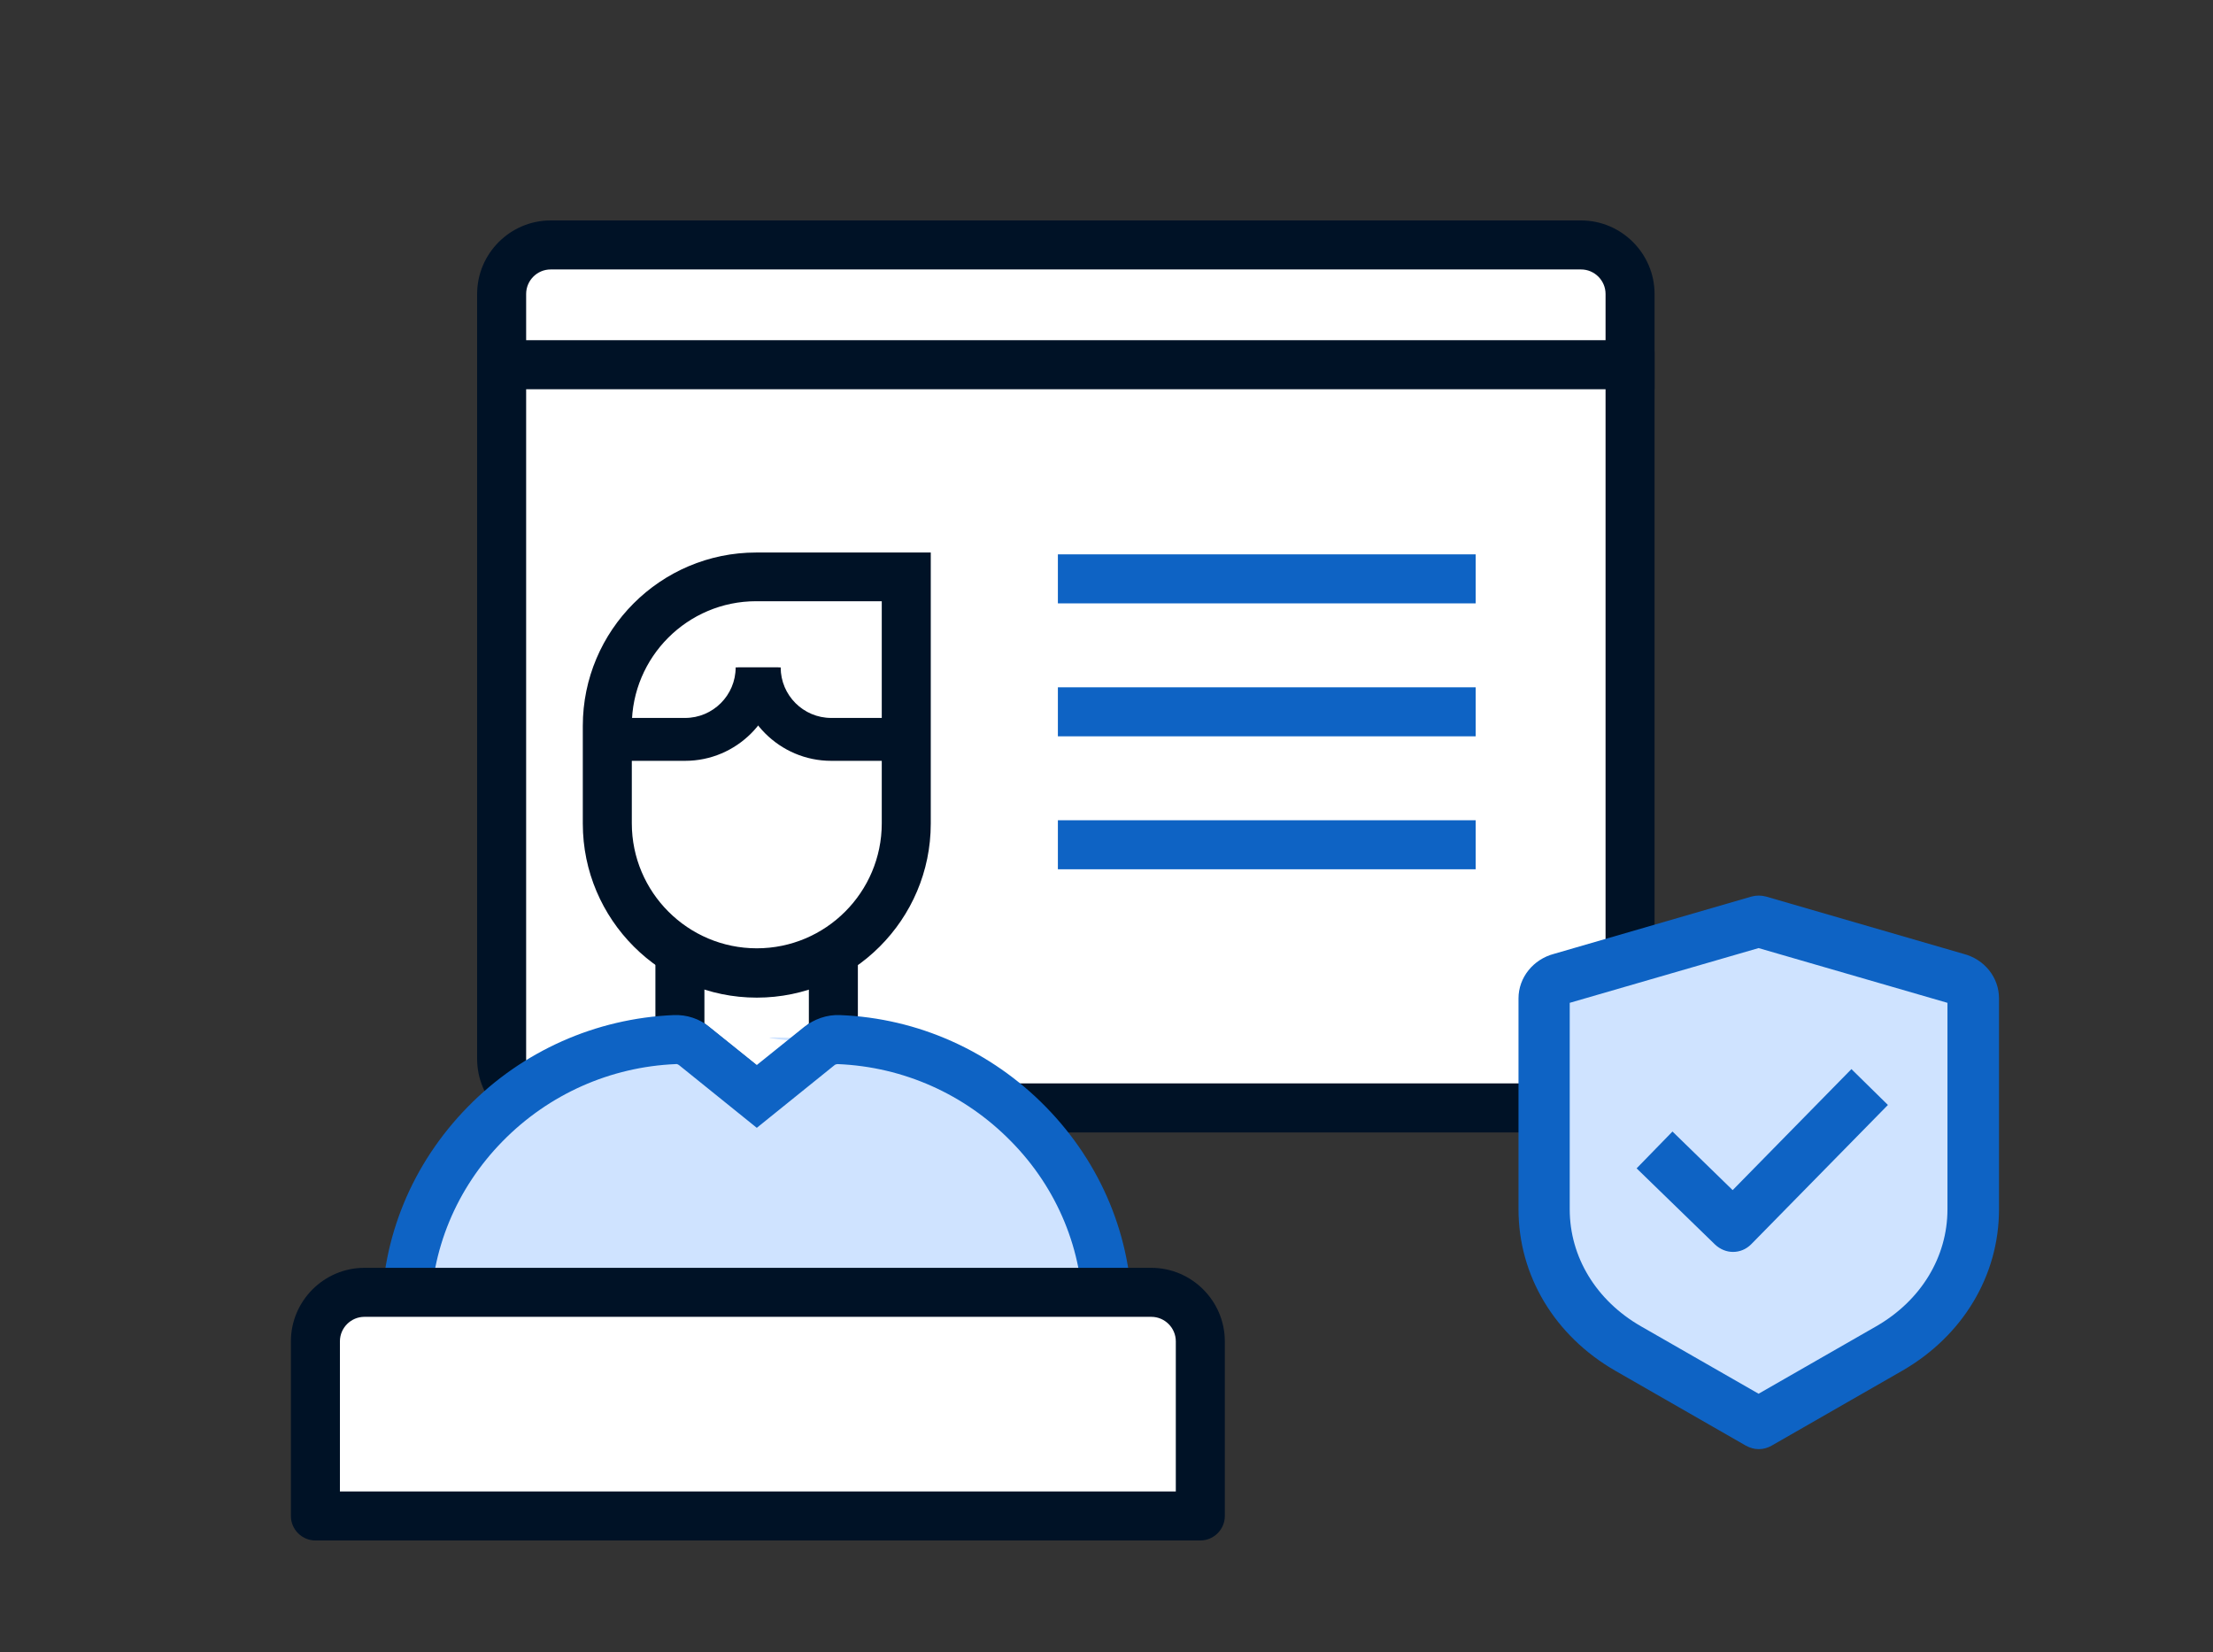 <svg width="217" height="162" viewBox="0 0 217 162" fill="none" xmlns="http://www.w3.org/2000/svg">
<rect x="0" y="0" width="217" height="162" fill="#333333" stroke="none"/>
<path d="M49.159 103.819L49.159 34.558H159.809V103.819C159.809 106.462 157.646 108.624 155.003 108.624H53.965C51.322 108.624 49.159 106.462 49.159 103.819Z" fill="white"/>
<path d="M155.033 111.027H53.995C50.03 111.027 46.786 107.783 46.786 103.819V34.558C46.786 33.236 47.867 32.155 49.189 32.155H159.838C161.16 32.155 162.241 33.236 162.241 34.558V103.819C162.241 107.783 158.997 111.027 155.033 111.027ZM51.592 36.96V103.819C51.592 105.14 52.673 106.221 53.995 106.221H155.033C156.354 106.221 157.436 105.14 157.436 103.819V36.96H51.592Z" fill="#001226"/>
<path d="M159.838 28.821V35.759L49.189 35.759V28.821C49.189 26.178 51.352 24.015 53.995 24.015L155.033 24.015C157.676 24.015 159.838 26.178 159.838 28.821Z" fill="white"/>
<path d="M162.241 38.162H46.786V28.821C46.786 24.856 50.03 21.613 53.995 21.613H155.033C158.997 21.613 162.241 24.856 162.241 28.821V38.162ZM51.592 33.356H157.436V28.821C157.436 27.499 156.354 26.418 155.033 26.418H53.995C52.673 26.418 51.592 27.499 51.592 28.821V33.356Z" fill="#001226"/>
<path d="M144.701 54.351H103.733V59.157H144.701V54.351Z" fill="#0E63C4"/>
<path d="M144.701 67.386H103.733V72.192H144.701V67.386Z" fill="#0E63C4"/>
<path d="M144.701 80.421H103.733V85.227H144.701V80.421Z" fill="#0E63C4"/>
<path d="M81.717 93.156V101.506L74.298 107.603L66.669 101.506V93.156" fill="white"/>
<path d="M74.299 110.697L64.267 102.647V93.156H69.073V100.335L74.269 104.51L79.315 100.365V93.156H84.12V102.617L74.299 110.697Z" fill="#001226"/>
<path d="M80.306 102.587L74.209 107.513L68.112 102.587C67.541 102.137 66.85 101.896 66.129 101.926C51.682 102.527 39.818 114.391 39.818 128.988V135.686H108.599V128.988C108.599 114.421 96.735 102.527 82.288 101.926C67.841 101.326 80.876 102.137 80.306 102.587Z" fill="#CFE3FF"/>
<path d="M111.002 138.089H37.416V128.988C37.416 121.329 40.419 114.091 45.855 108.534C51.232 103.038 58.41 99.854 66.039 99.524C67.331 99.464 68.622 99.884 69.613 100.725L74.209 104.419L78.804 100.725C79.825 99.914 81.087 99.464 82.378 99.524C90.007 99.824 97.185 103.038 102.562 108.534C107.998 114.091 111.002 121.329 111.002 128.988V138.089ZM42.221 133.283H106.196V128.988C106.196 122.621 103.703 116.524 99.138 111.898C94.602 107.273 88.595 104.6 82.168 104.329C82.048 104.329 81.897 104.359 81.807 104.449L74.209 110.577L66.61 104.449C66.49 104.359 66.369 104.299 66.249 104.329C59.852 104.6 53.815 107.273 49.279 111.898C44.744 116.524 42.221 122.591 42.221 128.988V133.283Z" fill="#0E63C4"/>
<path d="M74.238 95.409C66.159 95.409 59.581 88.831 59.581 80.752V71.171C59.581 63.121 66.129 56.574 74.178 56.574H88.895V80.752C88.895 88.831 82.318 95.409 74.238 95.409Z" fill="white"/>
<path d="M74.208 97.812C64.807 97.812 57.148 90.153 57.148 80.752V71.171C57.148 61.8 64.777 54.171 74.148 54.171H91.268V80.752C91.268 90.153 83.609 97.812 74.208 97.812ZM74.148 58.946C67.42 58.946 61.954 64.413 61.954 71.141V80.722C61.954 87.48 67.451 92.976 74.208 92.976C80.966 92.976 86.463 87.48 86.463 80.722V58.946H74.148Z" fill="#001226"/>
<path d="M88.685 74.595H81.507C76.461 74.595 72.346 70.48 72.346 65.434H76.551C76.551 68.167 78.774 70.39 81.507 70.39H88.685V74.595Z" fill="#001226"/>
<path d="M67.18 74.595H60.002V70.39H67.18C69.913 70.39 72.136 68.167 72.136 65.434H76.341C76.341 70.48 72.226 74.595 67.18 74.595Z" fill="#001226"/>
<path d="M35.733 126.676H112.894C115.537 126.676 117.699 128.838 117.699 131.481V148.601H30.928V131.481C30.928 128.838 33.09 126.676 35.733 126.676Z" fill="white"/>
<path d="M117.699 151.034H30.928C29.606 151.034 28.525 149.953 28.525 148.631V131.511C28.525 127.546 31.769 124.303 35.733 124.303H112.894C116.858 124.303 120.102 127.546 120.102 131.511V148.631C120.102 149.953 119.021 151.034 117.699 151.034ZM33.331 146.228H115.296V131.511C115.296 130.189 114.215 129.108 112.894 129.108H35.733C34.412 129.108 33.331 130.189 33.331 131.511V146.228Z" fill="#001226"/>
<path d="M172.442 90.349L153.043 95.968C152.07 96.187 151.411 97.003 151.411 97.914V118.599C151.411 124.155 154.519 129.303 159.635 132.222L172.442 139.568L185.249 132.222C190.366 129.272 193.473 124.124 193.473 118.599V97.914C193.473 97.003 192.814 96.187 191.841 95.968L172.442 90.349Z" fill="#CFE3FF"/>
<path d="M172.442 142.079C172.003 142.079 171.595 141.953 171.186 141.733L158.38 134.388C152.447 130.967 148.9 125.066 148.9 118.568V97.882C148.9 95.842 150.344 94.053 152.384 93.519L171.751 87.9C172.222 87.775 172.693 87.775 173.164 87.9L192.531 93.519C194.603 94.053 196.016 95.842 196.016 97.882V118.568C196.016 125.066 192.469 130.967 186.536 134.388L173.729 141.733C173.352 141.953 172.913 142.079 172.473 142.079H172.442ZM153.922 98.322V118.568C153.922 123.245 156.528 127.514 160.891 130.025L172.442 136.648L183.993 130.025C188.357 127.514 190.962 123.245 190.962 118.568V98.322L172.442 92.954L153.922 98.322Z" fill="#0E63C4"/>
<path d="M169.931 122.743C169.303 122.743 168.675 122.492 168.173 122.021L160.482 114.55L163.998 110.94L169.899 116.685L181.545 104.819L185.123 108.335L171.72 121.989C171.218 122.492 170.59 122.743 169.931 122.743Z" fill="#0E63C4"/>
</svg>

